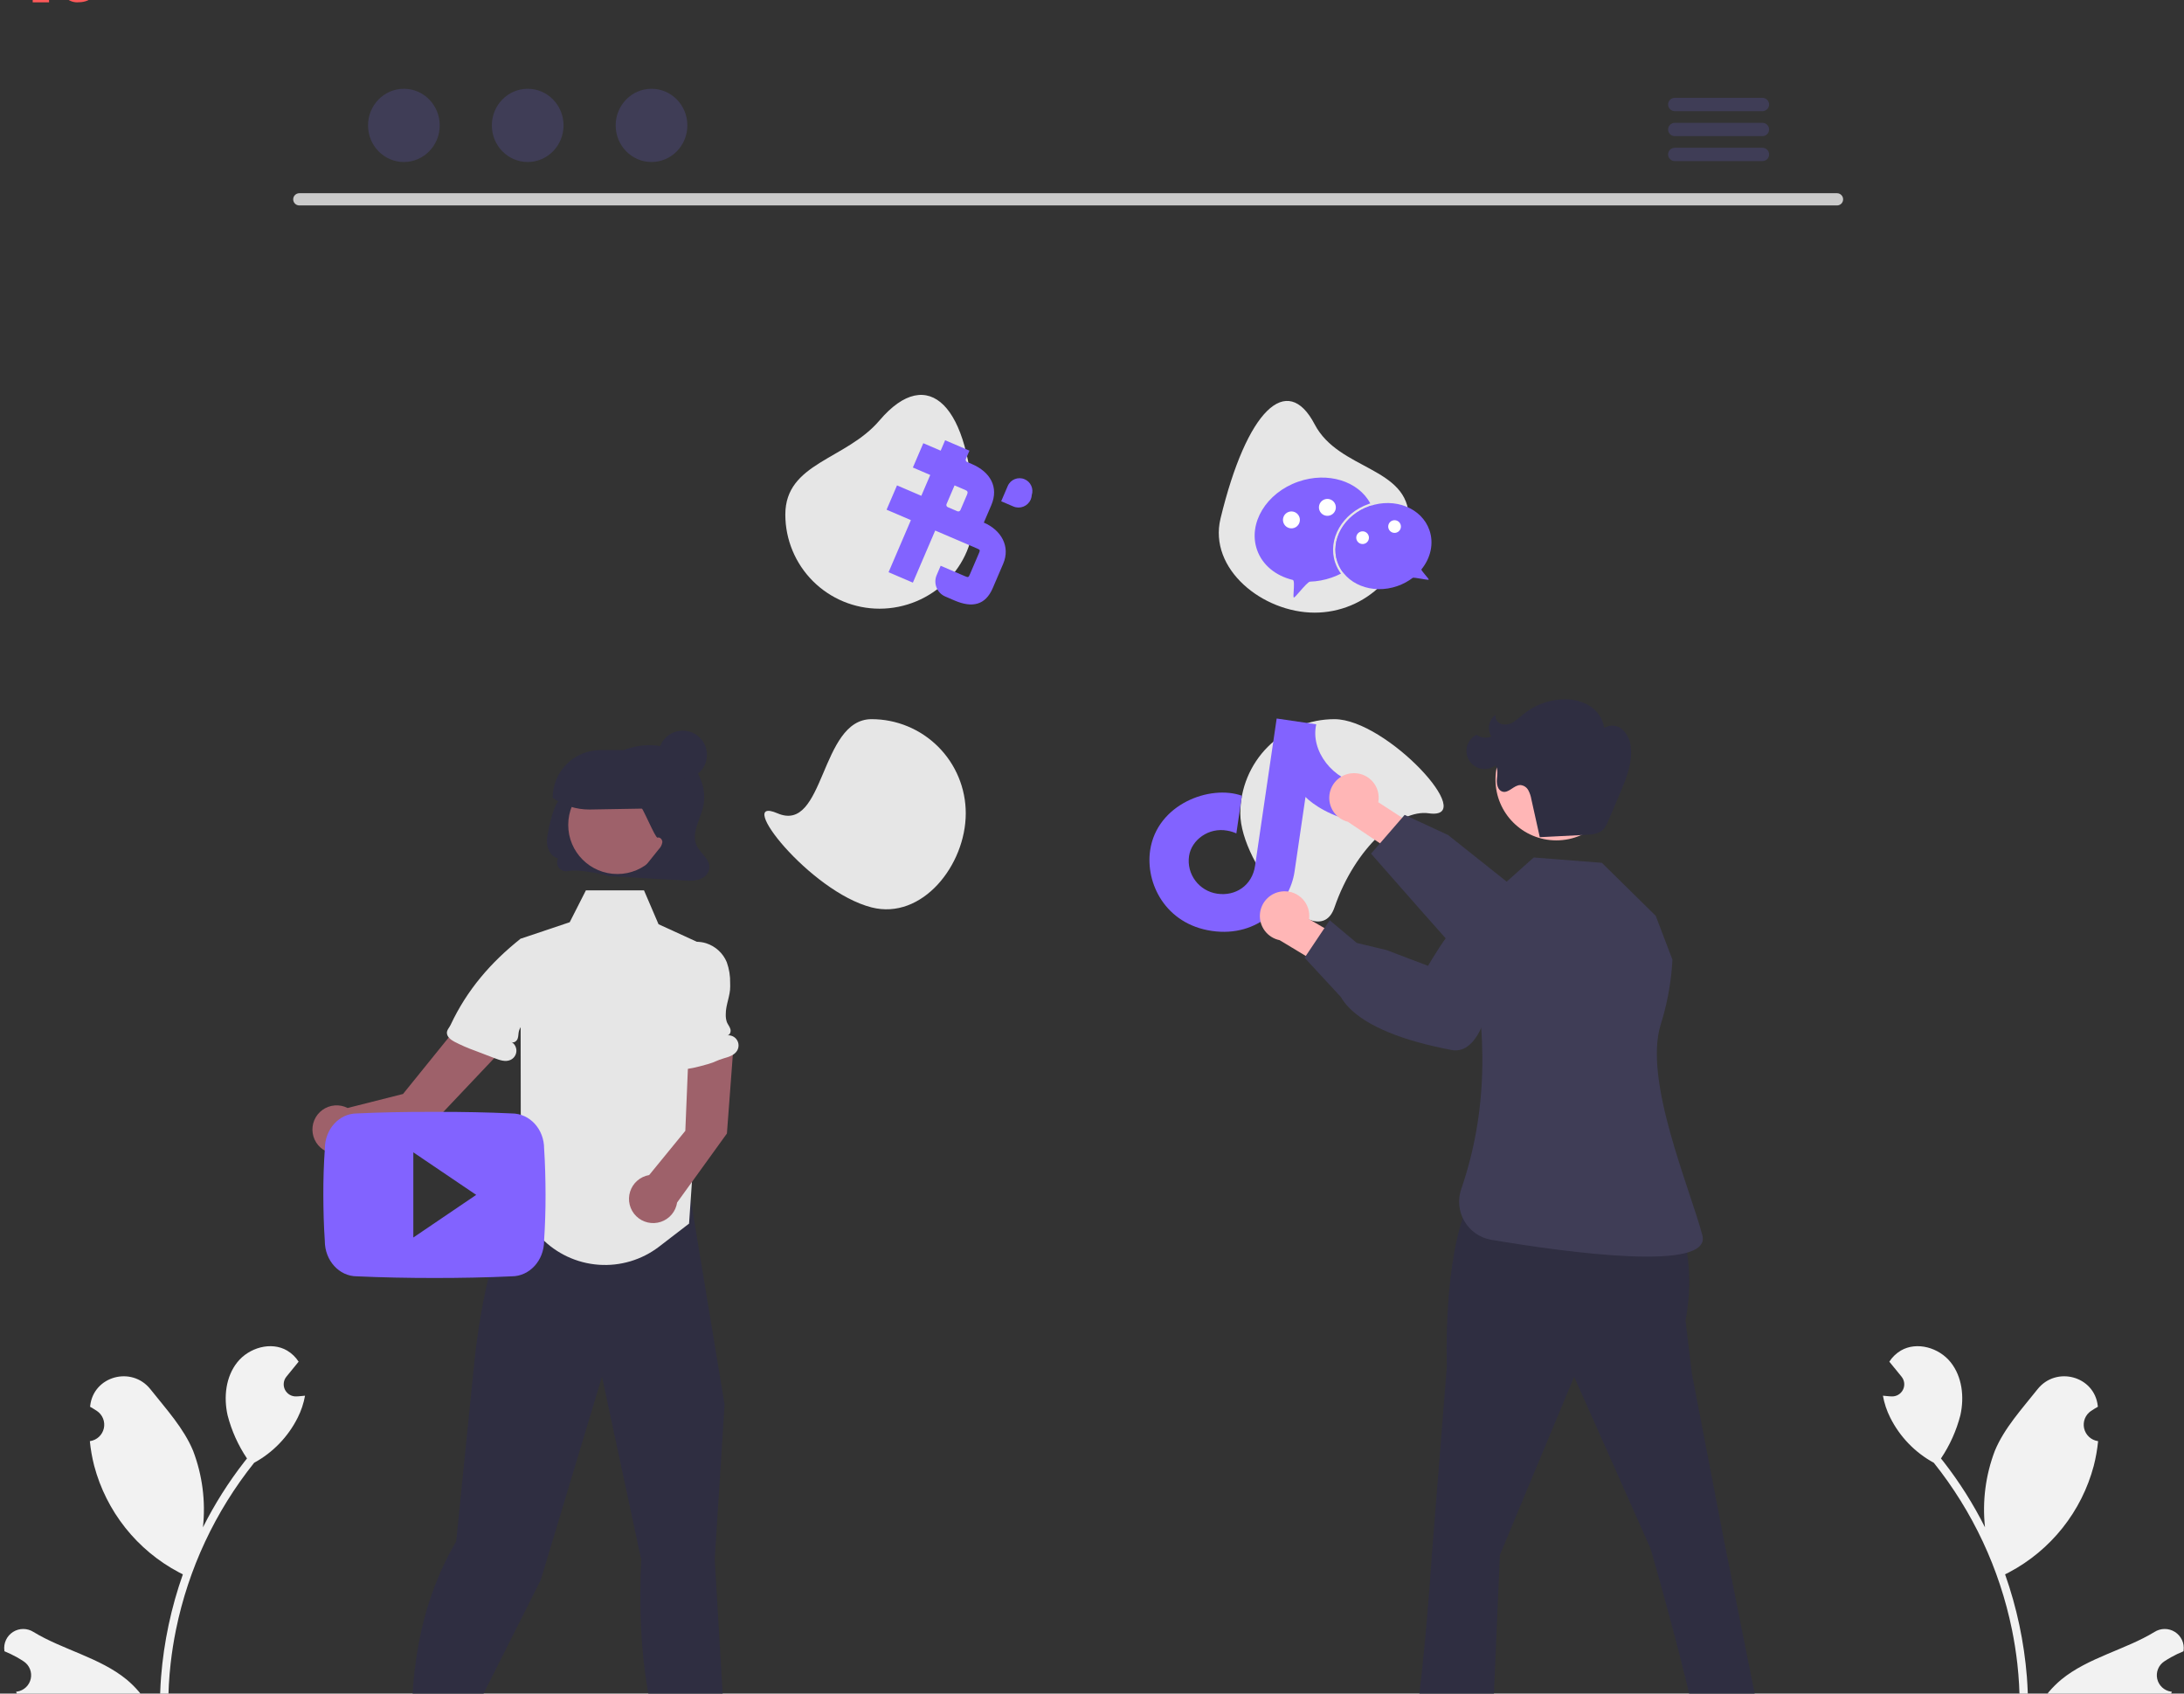 <svg width="935" height="725" viewBox="0 0 935 725" fill="none" xmlns="http://www.w3.org/2000/svg">
<rect x="0" y="0" width="935" height="725" fill="#333333" stroke="none"/>
<g clip-path="url(#clip0_1_318)">
<path d="M126.98 764.613C125.907 764.663 124.845 764.381 123.938 763.807C123.031 763.233 122.322 762.394 121.908 761.404C121.494 760.414 121.394 759.321 121.622 758.273C121.851 757.224 122.396 756.271 123.184 755.542C123.316 755.018 123.411 754.641 123.543 754.117C123.496 754.003 123.448 753.889 123.401 753.775C122.32 751.224 120.509 749.049 118.196 747.523C115.883 745.998 113.17 745.189 110.398 745.2C107.627 745.21 104.92 746.039 102.618 747.581C100.316 749.124 98.522 751.312 97.46 753.871C93.217 764.083 87.816 774.313 86.486 785.11C85.9 789.883 86.147 794.721 87.216 799.41C77.251 777.686 72.076 754.074 72.043 730.176C72.041 724.179 72.374 718.187 73.041 712.227C73.593 707.341 74.358 702.491 75.337 697.674C80.678 671.542 92.145 647.049 108.797 626.206C116.857 621.811 123.375 615.053 127.473 606.842C128.957 603.891 130.006 600.74 130.588 597.488C129.679 597.607 128.754 597.682 127.845 597.741C127.562 597.756 127.264 597.771 126.981 597.786L126.874 597.791C125.875 597.835 124.884 597.591 124.021 597.086C123.157 596.581 122.459 595.837 122.008 594.945C121.558 594.052 121.376 593.048 121.483 592.055C121.59 591.061 121.983 590.119 122.613 589.343C123.005 588.86 123.398 588.378 123.791 587.895C124.387 587.15 124.999 586.421 125.595 585.676C125.663 585.605 125.728 585.53 125.788 585.452C126.474 584.603 127.16 583.769 127.845 582.92C126.594 580.979 124.911 579.353 122.927 578.169C116.056 574.147 106.577 576.932 101.613 583.144C96.635 589.355 95.696 598.069 97.425 605.829C99.125 612.433 101.938 618.699 105.742 624.359C105.369 624.836 104.982 625.298 104.609 625.774C97.798 634.528 91.861 643.927 86.884 653.837C88.095 642.735 86.65 631.503 82.67 621.067C78.636 611.341 71.074 603.15 64.416 594.742C56.417 584.643 40.017 589.05 38.607 601.853C38.594 601.977 38.581 602.101 38.568 602.225C39.556 602.782 40.525 603.374 41.472 604C42.662 604.795 43.584 605.93 44.117 607.257C44.651 608.585 44.77 610.042 44.461 611.438C44.151 612.835 43.427 614.105 42.383 615.083C41.338 616.061 40.023 616.701 38.608 616.919L38.463 616.941C38.816 620.504 39.438 624.034 40.326 627.502C42.899 637.184 47.445 646.23 53.68 654.073C59.915 661.917 67.704 668.388 76.559 673.082C77.14 673.38 77.707 673.678 78.288 673.961C73.288 688.122 70.152 702.873 68.958 717.843C68.282 726.674 68.322 735.546 69.077 744.371L69.032 744.059C67.124 734.245 61.886 725.39 54.202 718.99C42.79 709.62 26.666 706.17 14.354 698.639C13.046 697.8 11.524 697.352 9.969 697.348C8.414 697.344 6.891 697.785 5.578 698.618C4.266 699.451 3.219 700.642 2.561 702.05C1.904 703.458 1.663 705.025 1.867 706.566C1.884 706.675 1.901 706.785 1.918 706.895C3.753 707.642 5.54 708.502 7.268 709.471C8.257 710.029 9.225 710.621 10.173 711.247C11.363 712.042 12.285 713.177 12.818 714.504C13.351 715.831 13.471 717.289 13.162 718.685C12.852 720.082 12.128 721.352 11.083 722.33C10.039 723.308 8.723 723.948 7.309 724.166L7.164 724.188C7.06 724.203 6.97 724.218 6.866 724.233C10.002 731.716 14.403 738.604 19.878 744.595C26.64 751.847 34.813 757.642 43.896 761.624C52.979 765.607 62.78 767.694 72.699 767.757H72.714C75.406 779.45 79.307 790.832 84.354 801.719H125.938C126.087 801.257 126.221 800.78 126.355 800.318C122.506 800.56 118.642 800.33 114.849 799.633C117.934 795.85 121.019 792.036 124.104 788.253C124.173 788.182 124.238 788.108 124.298 788.03C125.863 786.093 127.443 784.172 129.008 782.235L129.009 782.233C129.092 776.297 128.411 770.376 126.981 764.614L126.98 764.613Z" fill="#F2F2F2"/>
<path d="M809.714 764.613C810.786 764.663 811.848 764.381 812.755 763.807C813.662 763.233 814.371 762.394 814.785 761.404C815.2 760.414 815.299 759.321 815.071 758.273C814.843 757.224 814.297 756.271 813.509 755.542C813.377 755.018 813.282 754.641 813.15 754.117C813.197 754.003 813.245 753.889 813.293 753.775C814.373 751.224 816.184 749.049 818.497 747.523C820.811 745.998 823.523 745.189 826.295 745.2C829.067 745.21 831.773 746.039 834.075 747.581C836.377 749.124 838.172 751.312 839.233 753.871C843.476 764.083 848.878 774.313 850.208 785.11C850.793 789.883 850.546 794.721 849.477 799.41C859.442 777.686 864.617 754.074 864.65 730.176C864.652 724.179 864.319 718.187 863.652 712.227C863.1 707.341 862.335 702.491 861.356 697.674C856.015 671.542 844.548 647.049 827.896 626.206C819.836 621.811 813.318 615.053 809.221 606.842C807.736 603.891 806.687 600.74 806.105 597.488C807.015 597.607 807.939 597.682 808.848 597.741C809.131 597.756 809.429 597.771 809.712 597.786L809.819 597.791C810.818 597.835 811.809 597.591 812.672 597.086C813.536 596.581 814.235 595.837 814.685 594.945C815.135 594.052 815.317 593.048 815.21 592.055C815.103 591.061 814.711 590.119 814.08 589.343C813.688 588.86 813.295 588.378 812.902 587.895C812.306 587.15 811.695 586.421 811.099 585.676C811.03 585.605 810.965 585.53 810.905 585.452C810.219 584.603 809.534 583.769 808.848 582.92C810.099 580.979 811.783 579.353 813.766 578.169C820.637 574.147 830.117 576.932 835.08 583.144C840.058 589.355 840.997 598.069 839.268 605.829C837.568 612.433 834.755 618.699 830.951 624.359C831.324 624.836 831.711 625.298 832.084 625.774C838.895 634.528 844.832 643.927 849.809 653.837C848.599 642.735 850.043 631.503 854.023 621.067C858.058 611.341 865.619 603.15 872.278 594.742C880.276 584.643 896.677 589.05 898.086 601.853C898.099 601.977 898.113 602.101 898.126 602.225C897.137 602.782 896.169 603.374 895.221 604C894.031 604.795 893.109 605.93 892.576 607.257C892.043 608.585 891.923 610.042 892.232 611.438C892.542 612.835 893.266 614.105 894.311 615.083C895.355 616.061 896.671 616.701 898.085 616.919L898.23 616.941C897.878 620.504 897.255 624.034 896.367 627.502C893.794 637.184 889.248 646.23 883.013 654.073C876.778 661.917 868.989 668.388 860.134 673.082C859.553 673.38 858.987 673.678 858.405 673.961C863.405 688.122 866.542 702.873 867.736 717.843C868.411 726.674 868.371 735.546 867.616 744.371L867.661 744.059C869.569 734.245 874.807 725.39 882.491 718.99C893.903 709.62 910.027 706.17 922.339 698.639C923.648 697.8 925.169 697.351 926.724 697.348C928.279 697.344 929.803 697.785 931.115 698.618C932.428 699.451 933.474 700.642 934.132 702.05C934.789 703.458 935.03 705.025 934.826 706.566C934.81 706.675 934.793 706.785 934.776 706.895C932.94 707.642 931.153 708.502 929.425 709.471C928.436 710.029 927.468 710.621 926.521 711.247C925.331 712.041 924.408 713.177 923.875 714.504C923.342 715.831 923.222 717.289 923.532 718.685C923.841 720.082 924.566 721.352 925.61 722.33C926.654 723.308 927.97 723.948 929.384 724.166L929.529 724.188C929.634 724.203 929.723 724.218 929.827 724.233C926.691 731.716 922.29 738.604 916.816 744.595C910.053 751.847 901.88 757.642 892.797 761.624C883.714 765.607 873.913 767.694 863.994 767.757H863.979C861.287 779.45 857.386 790.832 852.339 801.719H810.756C810.606 801.257 810.472 800.78 810.338 800.318C814.187 800.56 818.051 800.33 821.845 799.633C818.759 795.85 815.674 792.036 812.589 788.253C812.52 788.182 812.455 788.108 812.395 788.03C810.83 786.093 809.25 784.172 807.685 782.235L807.684 782.233C807.601 776.297 808.284 770.375 809.714 764.613Z" fill="#F2F2F2"/>
<path d="M274.508 667.655L257.72 589.358L231.505 676.353L189.994 758.846L189.774 759.284L176.625 752.209C174.769 718.713 179.177 687.324 195.297 659.877L202.93 584.542C203.164 581.968 208.858 521.536 226.887 510.819L232.167 498.786L284.683 485.824L284.874 486.039C289.924 491.712 293.26 498.7 294.494 506.191L310.186 601.197L310.195 601.25L305.987 667.527L311.743 765.308H290.918C278.035 741.082 272.565 708.531 274.508 667.655Z" fill="#2F2E41"/>
<path d="M530.991 348.16C530.991 370.414 564.056 409.493 571.308 388.453C580.187 362.695 599.127 346.366 611.626 348.16C633.666 351.325 593.575 307.868 571.308 307.868C560.615 307.868 550.361 312.113 542.8 319.669C535.239 327.225 530.991 337.474 530.991 348.16Z" fill="#E6E6E6"/>
<path d="M521.123 382.588C528.929 383.732 536.071 379.104 537.317 370.609L546.559 307.588L563.509 310.074C560.872 321.428 570.737 334.215 583.448 335.82L581.124 351.666C570.285 350.076 561.737 344.168 558.899 341.169L554.218 373.088C552.158 387.139 538.703 401.442 518.787 398.521C498.871 395.6 490.332 378.072 492.392 364.021C495.301 344.189 518.097 335.784 531.666 340.645L529.299 356.785C528.632 356.434 526.872 355.802 525.327 355.576C517.499 354.133 510.068 359.526 509.051 366.464C507.913 374.224 513.318 381.443 521.123 382.588Z" fill="#8263FF"/>
<path fill-rule="evenodd" clip-rule="evenodd" d="M14 -34H9V-27H14V-21H7V-14H14V1H21V-14H33.031C33.956 -14 34 -13.927 34 -13V-7C34 -6.073 33.956 -6 33.031 -6H26C26 -2.134 29.165 1 33.031 1C38 1 41 -1 41 -6V-13C41 -18 37 -21 32 -21V-26C32 -31.251 28.241 -34 23 -34H22C21.448 -34 21 -34.448 21 -35V-37H14V-34ZM24 -21C24.552 -21 25 -21.448 25 -22V-26C25 -26.927 24.671 -27 24 -27H21V-22C21 -21.448 21.448 -21 22 -21H24Z" fill="#FF5959"/>
<path d="M522.522 221.973C517.293 243.604 540.573 262.266 562.839 262.266C568.134 262.266 573.377 261.224 578.268 259.199C583.16 257.174 587.604 254.206 591.348 250.465C595.092 246.723 598.062 242.281 600.088 237.393C602.114 232.504 603.157 227.265 603.157 221.973C603.157 199.72 573.145 201.407 562.839 181.681C551.042 159.098 533.761 175.477 522.522 221.973Z" fill="#E6E6E6"/>
<path d="M336.209 220.281C336.209 230.967 340.457 241.216 348.018 248.772C355.579 256.328 365.834 260.574 376.526 260.574C398.793 260.574 417.491 242.524 416.844 220.281C415.488 173.683 397.425 155.423 376.526 179.988C362.103 196.941 336.209 198.028 336.209 220.281Z" fill="#E6E6E6"/>
<path d="M332.821 348.16C314.006 340.031 346.684 381.69 373.139 388.453C394.711 393.968 413.456 370.414 413.456 348.16C413.456 342.869 412.413 337.63 410.387 332.741C408.361 327.852 405.391 323.411 401.647 319.669C397.904 315.928 393.459 312.96 388.568 310.935C383.676 308.91 378.433 307.868 373.139 307.868C350.872 307.868 353.26 356.991 332.821 348.16Z" fill="#E6E6E6"/>
<path d="M786.502 87.948H128.087C127.402 87.934 126.75 87.651 126.271 87.162C125.792 86.673 125.524 86.016 125.524 85.331C125.524 84.647 125.792 83.99 126.271 83.501C126.75 83.011 127.402 82.729 128.087 82.715H786.502C787.186 82.729 787.838 83.011 788.317 83.501C788.796 83.99 789.065 84.647 789.065 85.331C789.065 86.016 788.796 86.673 788.317 87.162C787.838 87.651 787.186 87.934 786.502 87.948Z" fill="#CACACA"/>
<path d="M172.906 69.354C181.381 69.354 188.251 62.335 188.251 53.677C188.251 45.019 181.381 38 172.906 38C164.431 38 157.561 45.019 157.561 53.677C157.561 62.335 164.431 69.354 172.906 69.354Z" fill="#3F3D56"/>
<path d="M225.915 69.354C234.389 69.354 241.26 62.335 241.26 53.677C241.26 45.019 234.389 38 225.915 38C217.44 38 210.57 45.019 210.57 53.677C210.57 62.335 217.44 69.354 225.915 69.354Z" fill="#3F3D56"/>
<path d="M278.924 69.354C287.398 69.354 294.268 62.335 294.268 53.677C294.268 45.019 287.398 38 278.924 38C270.449 38 263.579 45.019 263.579 53.677C263.579 62.335 270.449 69.354 278.924 69.354Z" fill="#3F3D56"/>
<path fill-rule="evenodd" clip-rule="evenodd" d="M402.712 192.921L395.278 189.735L390.817 200.143L398.251 203.329L394.428 212.25L384.02 207.789L379.559 218.197L389.967 222.658L380.408 244.961L390.816 249.421L400.375 227.119L418.263 234.786C419.638 235.375 419.657 235.512 419.066 236.89L415.243 245.811C414.652 247.189 414.54 247.27 413.165 246.681L402.711 242.2L401.008 246.174C399.485 249.727 401.131 253.842 404.684 255.365L408.704 257.088C416.092 260.255 421.827 259.193 425.013 251.759L429.474 241.351C432.66 233.917 428.625 226.907 421.191 223.721L424.377 216.287C427.723 208.479 423.886 201.996 416.093 198.657L414.039 197.776C413.531 197.558 413.296 196.971 413.514 196.463L415.032 192.922L404.624 188.461L402.712 192.921ZM409.864 218.866C410.371 219.084 410.959 218.849 411.177 218.341L413.969 211.826C414.56 210.448 414.117 210.129 413.119 209.702L408.659 207.79L405.229 215.792C405.012 216.299 405.247 216.887 405.755 217.105L409.864 218.866ZM430.856 209.384L431.429 208.045C432.626 205.253 435.859 203.96 438.651 205.157C441.289 206.288 442.589 209.237 441.715 211.914C441.681 212.561 441.534 213.214 441.263 213.844C440.032 216.718 436.703 218.05 433.829 216.818L428.625 214.587L429.262 213.101L430.856 209.384Z" fill="#8263FF"/>
<path d="M754.586 41.886H716.931C716.185 41.901 715.474 42.207 714.951 42.74C714.429 43.273 714.136 43.989 714.136 44.735C714.136 45.481 714.429 46.198 714.951 46.73C715.474 47.263 716.185 47.57 716.931 47.585H754.586C755.332 47.57 756.043 47.263 756.566 46.73C757.088 46.198 757.381 45.481 757.381 44.735C757.381 43.989 757.088 43.273 756.566 42.74C756.043 42.207 755.332 41.901 754.586 41.886Z" fill="#3F3D56"/>
<path d="M754.586 52.581H716.931C716.185 52.596 715.474 52.903 714.951 53.436C714.429 53.969 714.136 54.685 714.136 55.431C714.136 56.177 714.429 56.893 714.951 57.426C715.474 57.959 716.185 58.266 716.931 58.28H754.586C755.332 58.266 756.043 57.959 756.566 57.426C757.088 56.893 757.381 56.177 757.381 55.431C757.381 54.685 757.088 53.969 756.566 53.436C756.043 52.903 755.332 52.596 754.586 52.581Z" fill="#3F3D56"/>
<path d="M754.586 63.263H716.931C716.185 63.278 715.474 63.585 714.951 64.118C714.429 64.65 714.136 65.367 714.136 66.113C714.136 66.859 714.429 67.575 714.951 68.108C715.474 68.641 716.185 68.947 716.931 68.962H754.586C755.332 68.947 756.043 68.641 756.566 68.108C757.088 67.575 757.381 66.859 757.381 66.113C757.381 65.367 757.088 64.65 756.566 64.118C756.043 63.585 755.332 63.278 754.586 63.263Z" fill="#3F3D56"/>
<path d="M579.79 330.985C581.328 330.996 582.845 331.343 584.233 332.003C585.622 332.663 586.849 333.62 587.828 334.805C588.807 335.991 589.514 337.376 589.9 338.864C590.285 340.352 590.339 341.906 590.058 343.417L610.208 356.52L605.227 370.7L577.032 351.796C574.523 351.157 572.336 349.619 570.885 347.476C569.435 345.332 568.821 342.732 569.161 340.166C569.501 337.601 570.771 335.249 572.73 333.557C574.689 331.865 577.201 330.95 579.79 330.985Z" fill="#FFB6B6"/>
<path d="M586.966 365.44L601.348 348.846L619.93 357.458L657.904 387.661C662.882 388.242 700.657 393.114 699.963 406.978C699.946 408.599 699.578 410.196 698.885 411.661C698.192 413.126 697.189 414.423 695.947 415.464C689.985 420.383 679.652 418.987 679.266 418.93L654.545 417.693C653.252 418.005 639.832 421.086 632.729 416.677C630.574 415.339 586.966 365.44 586.966 365.44Z" fill="#3F3D56"/>
<path d="M628.96 514.505L717.963 519.043L717.992 519.124C723.323 533.924 724.568 549.886 721.596 565.333L724.32 588.024L737.943 658.82L756.107 749.584C756.107 749.584 779.72 755.938 748.842 766.83C717.963 777.721 724.32 771.368 728.861 763.199C733.402 755.03 706.61 662.905 706.61 662.905L673.915 589.385L642.129 665.628L638.496 750.038C638.496 750.038 648.032 761.384 620.786 765.922C593.54 770.46 594.902 761.838 601.26 755.484C607.617 749.131 613.066 664.72 613.066 664.72L619.424 584.847C619.424 584.847 617.607 538.557 628.96 514.505Z" fill="#2F2E41"/>
<path d="M715.988 410.809L708.832 392.051L685.787 369.368L656.602 367.078L635.152 386.271L629.087 405.364C637.042 442.177 636.879 476.082 625.607 508.93C624.806 511.201 624.511 513.619 624.742 516.016C624.972 518.412 625.723 520.73 626.942 522.807C628.161 524.884 629.818 526.67 631.799 528.04C633.779 529.411 636.035 530.334 638.409 530.743C671.473 536.296 733.04 544.622 728.799 528.772C723.19 507.805 703.673 462.675 710.902 438.811C713.533 430.52 715.189 421.951 715.836 413.277L715.988 410.809Z" fill="#3F3D56"/>
<path d="M666.288 359.758C680.673 359.758 692.335 348.103 692.335 333.726C692.335 319.349 680.673 307.694 666.288 307.694C651.902 307.694 640.24 319.349 640.24 333.726C640.24 348.103 651.902 359.758 666.288 359.758Z" fill="#FFB6B6"/>
<path d="M659.179 358.39L679.034 357.378C681.578 357.248 684.355 357.024 686.205 355.274C687.201 354.194 687.967 352.922 688.456 351.538C690.292 347.276 692.127 343.015 693.916 338.734C696.39 332.812 698.82 326.56 698.189 320.174C698.041 317.258 696.817 314.5 694.753 312.432C693.7 311.436 692.347 310.816 690.904 310.67C689.462 310.524 688.011 310.86 686.78 311.625C686.474 309.605 685.712 307.681 684.553 305.998C683.393 304.316 681.866 302.919 680.087 301.913C676.494 299.929 672.391 299.06 668.302 299.416C662.367 299.798 656.703 302.03 652.103 305.797C650.809 306.989 649.428 308.083 647.971 309.069C647.238 309.559 646.412 309.895 645.545 310.055C644.678 310.215 643.787 310.197 642.927 310.002C642.075 309.774 641.335 309.246 640.842 308.515C640.35 307.785 640.138 306.9 640.248 306.026C638.849 307.071 637.891 308.599 637.558 310.312C637.226 312.025 637.545 313.8 638.451 315.291C637.421 315.723 636.296 315.881 635.186 315.75C634.076 315.618 633.019 315.203 632.118 314.543C631.152 315.022 630.297 315.697 629.607 316.525C628.918 317.353 628.409 318.317 628.113 319.353C627.818 320.389 627.742 321.475 627.891 322.543C628.039 323.61 628.41 324.634 628.977 325.55C629.545 326.466 630.298 327.254 631.188 327.862C632.078 328.47 633.085 328.886 634.145 329.083C635.205 329.28 636.295 329.253 637.344 329.005C638.393 328.756 639.379 328.292 640.238 327.641C641.443 329.328 640.994 331.62 640.837 333.687C640.68 335.753 641.235 338.322 643.228 338.893C645.924 339.665 648.107 336.038 650.91 336.077C651.602 336.133 652.269 336.359 652.852 336.735C653.435 337.11 653.916 337.624 654.253 338.23C654.914 339.448 655.366 340.768 655.592 342.135L659.179 358.278" fill="#2F2E41"/>
<path d="M549.573 381.557C551.11 381.494 552.642 381.768 554.061 382.36C555.48 382.953 556.752 383.849 557.787 384.986C558.822 386.122 559.595 387.472 560.051 388.94C560.508 390.408 560.637 391.957 560.43 393.48L581.187 405.598L576.896 420L547.822 402.477C545.285 401.959 543.027 400.529 541.475 398.458C539.922 396.387 539.184 393.818 539.4 391.24C539.616 388.661 540.771 386.251 542.646 384.466C544.521 382.682 546.986 381.646 549.573 381.557Z" fill="#FFB6B6"/>
<path d="M574.015 426.773L558.511 410.006L569.259 393.947L580.842 403.66L593.507 406.688L611.377 413.46C613.865 409.111 633.168 376.297 645.656 382.374C647.141 383.025 648.467 383.99 649.543 385.202C650.619 386.413 651.42 387.844 651.891 389.394C654.079 396.805 648.741 405.756 648.537 406.088L637.702 428.329C637.481 429.64 635.052 443.185 628.208 447.986C627.24 448.692 626.137 449.191 624.967 449.449C623.796 449.708 622.585 449.72 621.41 449.487C600.141 445.467 585.154 439.25 577.507 431.342C576.159 429.969 574.986 428.434 574.015 426.773Z" fill="#3F3D56"/>
<path d="M298.238 361.949C295.851 356.819 299.639 351.092 300.991 345.569C303.513 335.264 296.406 324.107 286.773 320.537C277.141 316.966 266.071 319.95 257.796 326.199C249.685 332.324 243.982 335.21 238.395 343.864C236.521 346.766 234.537 355.777 234.182 359.253C233.828 362.729 235.627 366.712 238.908 367.474C238.594 368.094 238.455 368.789 238.509 369.482C238.562 370.175 238.804 370.84 239.21 371.405C239.615 371.97 240.168 372.413 240.807 372.686C241.447 372.959 242.149 373.051 242.838 372.953C249.117 371.741 260.65 375.073 260.65 375.073C271.403 375.688 282.155 376.303 292.908 376.918C295.663 377.076 298.522 377.219 300.998 375.698C301.683 375.297 302.272 374.753 302.727 374.103C303.181 373.453 303.49 372.712 303.631 371.932C304.26 367.861 299.883 365.486 298.238 361.949Z" fill="#2F2E41"/>
<path d="M306.358 406.834L304.005 422.486L300.273 447.284L299.641 456.472L294.998 523.814L282.209 533.645C274.804 539.338 265.562 542.107 256.245 541.423C246.928 540.74 238.189 536.653 231.695 529.941L216.165 522.469C224.488 514.286 222.941 476.361 222.941 476.361L222.847 401.872L243.899 394.797L250.833 381.155H275.708L281.927 395.657L293.215 400.816L298.356 403.177L306.358 406.834Z" fill="#E6E6E6"/>
<path d="M264.298 374.159C275.914 374.159 285.331 364.748 285.331 353.139C285.331 341.53 275.914 332.119 264.298 332.119C252.682 332.119 243.266 341.53 243.266 353.139C243.266 364.748 252.682 374.159 264.298 374.159Z" fill="#9E616A"/>
<path d="M252.281 346.546C246.725 346.555 241.301 344.845 236.756 341.65L236.604 341.544C236.604 338.859 237.133 336.201 238.162 333.72C239.19 331.239 240.697 328.985 242.596 327.087C244.496 325.188 246.751 323.682 249.233 322.655C251.715 321.627 254.376 321.099 257.062 321.099H265.413C268.082 321.102 270.724 321.631 273.188 322.655C275.652 323.68 277.89 325.181 279.773 327.071C281.656 328.961 283.148 331.204 284.162 333.671C285.177 336.138 285.695 338.781 285.686 341.448C285.669 342.666 285.177 343.828 284.314 344.688C283.452 345.549 282.288 346.038 281.07 346.054L252.761 346.541C252.601 346.544 252.441 346.546 252.281 346.546Z" fill="#2F2E41"/>
<path d="M313.848 450.047L294.796 450.203L293.396 484.092L277.917 503.031C276.034 503.348 274.275 504.179 272.835 505.432C271.394 506.685 270.329 508.312 269.756 510.132C269.182 511.953 269.123 513.896 269.586 515.747C270.048 517.599 271.014 519.287 272.376 520.625C273.738 521.962 275.443 522.898 277.304 523.327C279.164 523.757 281.107 523.665 282.919 523.06C284.73 522.455 286.339 521.362 287.567 519.901C288.796 518.44 289.596 516.668 289.881 514.781L311.205 485.239L313.848 450.047Z" fill="#9E616A"/>
<path d="M213.393 451.06L193.864 441.936L172.538 468.322L148.816 474.318C147.114 473.451 145.207 473.071 143.303 473.22C141.399 473.369 139.574 474.041 138.028 475.162C136.482 476.283 135.277 477.809 134.545 479.571C133.812 481.334 133.582 483.264 133.878 485.149C134.175 487.035 134.987 488.801 136.225 490.254C137.463 491.707 139.079 492.79 140.894 493.382C142.709 493.975 144.653 494.055 146.511 493.613C148.368 493.171 150.068 492.224 151.421 490.878L186.158 479.845L213.393 451.06Z" fill="#9E616A"/>
<path d="M274.822 372.537L282.104 363.457C282.89 362.662 283.402 361.636 283.565 360.53C283.603 359.42 282.557 358.232 281.501 358.58C280.522 358.903 274.878 344.772 273.847 344.774C272.778 344.777 272.429 343.353 272.416 342.285C272.364 338.238 275.657 342.584 276.745 338.685C277.833 334.786 282.076 338.138 285.732 336.397C289.389 334.655 294.357 335.446 296.617 338.805C298.293 341.296 298.231 344.532 298.009 347.525C297.493 354.471 296.447 361.367 294.881 368.154C294.496 369.821 293.924 371.684 292.386 372.437C291.54 372.771 290.628 372.908 289.721 372.835L278.509 372.779" fill="#2F2E41"/>
<path d="M292.292 333.506C298.017 333.506 302.657 328.868 302.657 323.147C302.657 317.426 298.017 312.788 292.292 312.788C286.568 312.788 281.927 317.426 281.927 323.147C281.927 328.868 286.568 333.506 292.292 333.506Z" fill="#2F2E41"/>
<path d="M315.603 449.719C314.484 451.666 312.1 452.443 309.923 453.044C306.979 453.862 306.119 454.691 303.176 455.509C302.004 455.841 300.823 456.172 299.641 456.473C297.701 456.995 295.732 457.399 293.743 457.685C292.075 457.923 290.105 457.923 289.017 456.628C288.295 455.516 288.004 454.179 288.198 452.868C288.623 436.957 289.052 421.046 289.483 405.135L290.385 405.446C290.791 405.178 291.214 404.936 291.65 404.721C293.725 403.665 296.028 403.135 298.356 403.178C299.688 403.188 301.012 403.394 302.284 403.789C304.26 404.415 306.075 405.465 307.604 406.864C309.132 408.263 310.338 409.977 311.136 411.889C312.17 414.775 312.661 417.827 312.587 420.891C312.597 421.357 312.597 421.823 312.608 422.289C312.67 426.267 310.649 430.245 310.711 434.222C310.663 435.342 310.818 436.461 311.167 437.527C311.581 438.583 312.39 439.464 312.701 440.562C313.012 441.649 312.504 443.141 311.374 443.224C312.172 443.139 312.978 443.276 313.703 443.621C314.428 443.965 315.043 444.503 315.481 445.176C315.919 445.848 316.162 446.628 316.184 447.43C316.205 448.232 316.004 449.024 315.603 449.719Z" fill="#E6E6E6"/>
<path d="M222.934 401.962C225.007 402.087 227.027 402.667 228.849 403.662C230.671 404.657 232.252 406.041 233.477 407.716C234.702 409.392 235.542 411.317 235.937 413.354C236.332 415.391 236.273 417.491 235.762 419.502C234.679 422.863 232.976 425.991 230.741 428.725L223.775 438.415C223.068 439.284 222.524 440.273 222.17 441.335C221.877 442.434 221.992 443.625 221.591 444.689C221.189 445.753 219.897 446.646 218.936 446.035C219.628 446.442 220.193 447.033 220.571 447.741C220.948 448.449 221.122 449.247 221.073 450.048C221.025 450.848 220.756 451.62 220.296 452.277C219.837 452.935 219.204 453.453 218.468 453.773C216.401 454.675 214.027 453.871 211.92 453.065L203.365 449.793C200.323 448.708 197.358 447.416 194.491 445.928C193.011 445.115 191.43 443.945 191.325 442.26C191.243 440.949 192.353 439.941 192.909 438.751C199.876 423.843 210.122 411.98 222.848 401.872L222.934 401.962Z" fill="#E6E6E6"/>
<path d="M232.943 491.703C232.943 483.367 226.796 476.651 219.107 476.651C208.81 476.157 198.334 475.979 187.621 475.979H184.28C173.587 475.979 163.072 476.157 152.794 476.651C145.223 476.651 139.076 483.387 139.076 491.742C138.602 498.36 138.404 504.958 138.424 511.496C138.444 518.035 138.602 524.711 139.056 531.25C139.056 539.606 145.203 546.381 152.774 546.381C163.566 546.875 174.654 547.092 185.921 547.092C197.187 547.092 208.256 546.895 219.088 546.381C226.678 546.381 232.924 539.606 232.924 531.25C233.359 524.632 233.576 518.035 233.556 511.397C233.536 504.76 233.378 498.202 232.943 491.644L232.943 491.703ZM176.947 529.768V493.303L203.868 511.516L176.947 529.768Z" fill="#8263FF"/>
<path d="M611.95 226.929C613.953 232.68 612.462 238.906 608.537 243.751C608.216 244.147 611.835 247.773 611.661 248.132C611.487 248.492 605.277 247.008 604.795 247.377C602.882 248.837 600.677 250.039 598.234 250.891C587.367 254.675 575.89 250.084 572.599 240.635C569.308 231.186 575.449 220.458 586.315 216.673C597.182 212.888 608.659 217.48 611.95 226.929Z" fill="#8263FF"/>
<path fill-rule="evenodd" clip-rule="evenodd" d="M574.995 245.082C585.613 239.225 591.219 227.998 587.767 218.086C587.568 217.514 587.342 216.958 587.092 216.417C586.833 216.497 586.574 216.583 586.315 216.673C575.449 220.458 569.308 231.186 572.599 240.635C573.168 242.268 573.982 243.757 574.995 245.082ZM574.096 245.558C573.071 244.187 572.242 242.651 571.655 240.964C568.14 230.873 574.727 219.65 585.986 215.728C586.204 215.653 586.422 215.58 586.641 215.51C581.558 205.968 568.425 201.801 555.808 206.196C542.107 210.968 534.202 224.028 538.151 235.367C540.455 241.982 546.284 246.549 553.462 248.26C554.135 248.42 553.976 250.941 553.846 253.022C553.756 254.454 553.679 255.678 553.895 255.783C554.125 255.894 555.217 254.639 556.487 253.179C558.147 251.273 560.111 249.016 560.858 248.993C563.889 248.898 567.015 248.335 570.11 247.257C571.5 246.773 572.831 246.203 574.096 245.558Z" fill="#8263FF"/>
<circle cx="552.876" cy="222.564" r="3.623" transform="rotate(-19.203 552.876 222.564)" fill="white"/>
<circle cx="568.274" cy="217.201" r="3.623" transform="rotate(-19.203 568.274 217.201)" fill="white"/>
<circle cx="597.032" cy="225.41" r="2.718" transform="rotate(-19.203 597.032 225.41)" fill="white"/>
<circle cx="583.345" cy="230.177" r="2.718" transform="rotate(-19.203 583.345 230.177)" fill="white"/>
</g>
<defs>
<clipPath id="clip0_1_318">
<rect width="935" height="767" fill="white" transform="translate(0 -42)"/>
</clipPath>
</defs>
</svg>
